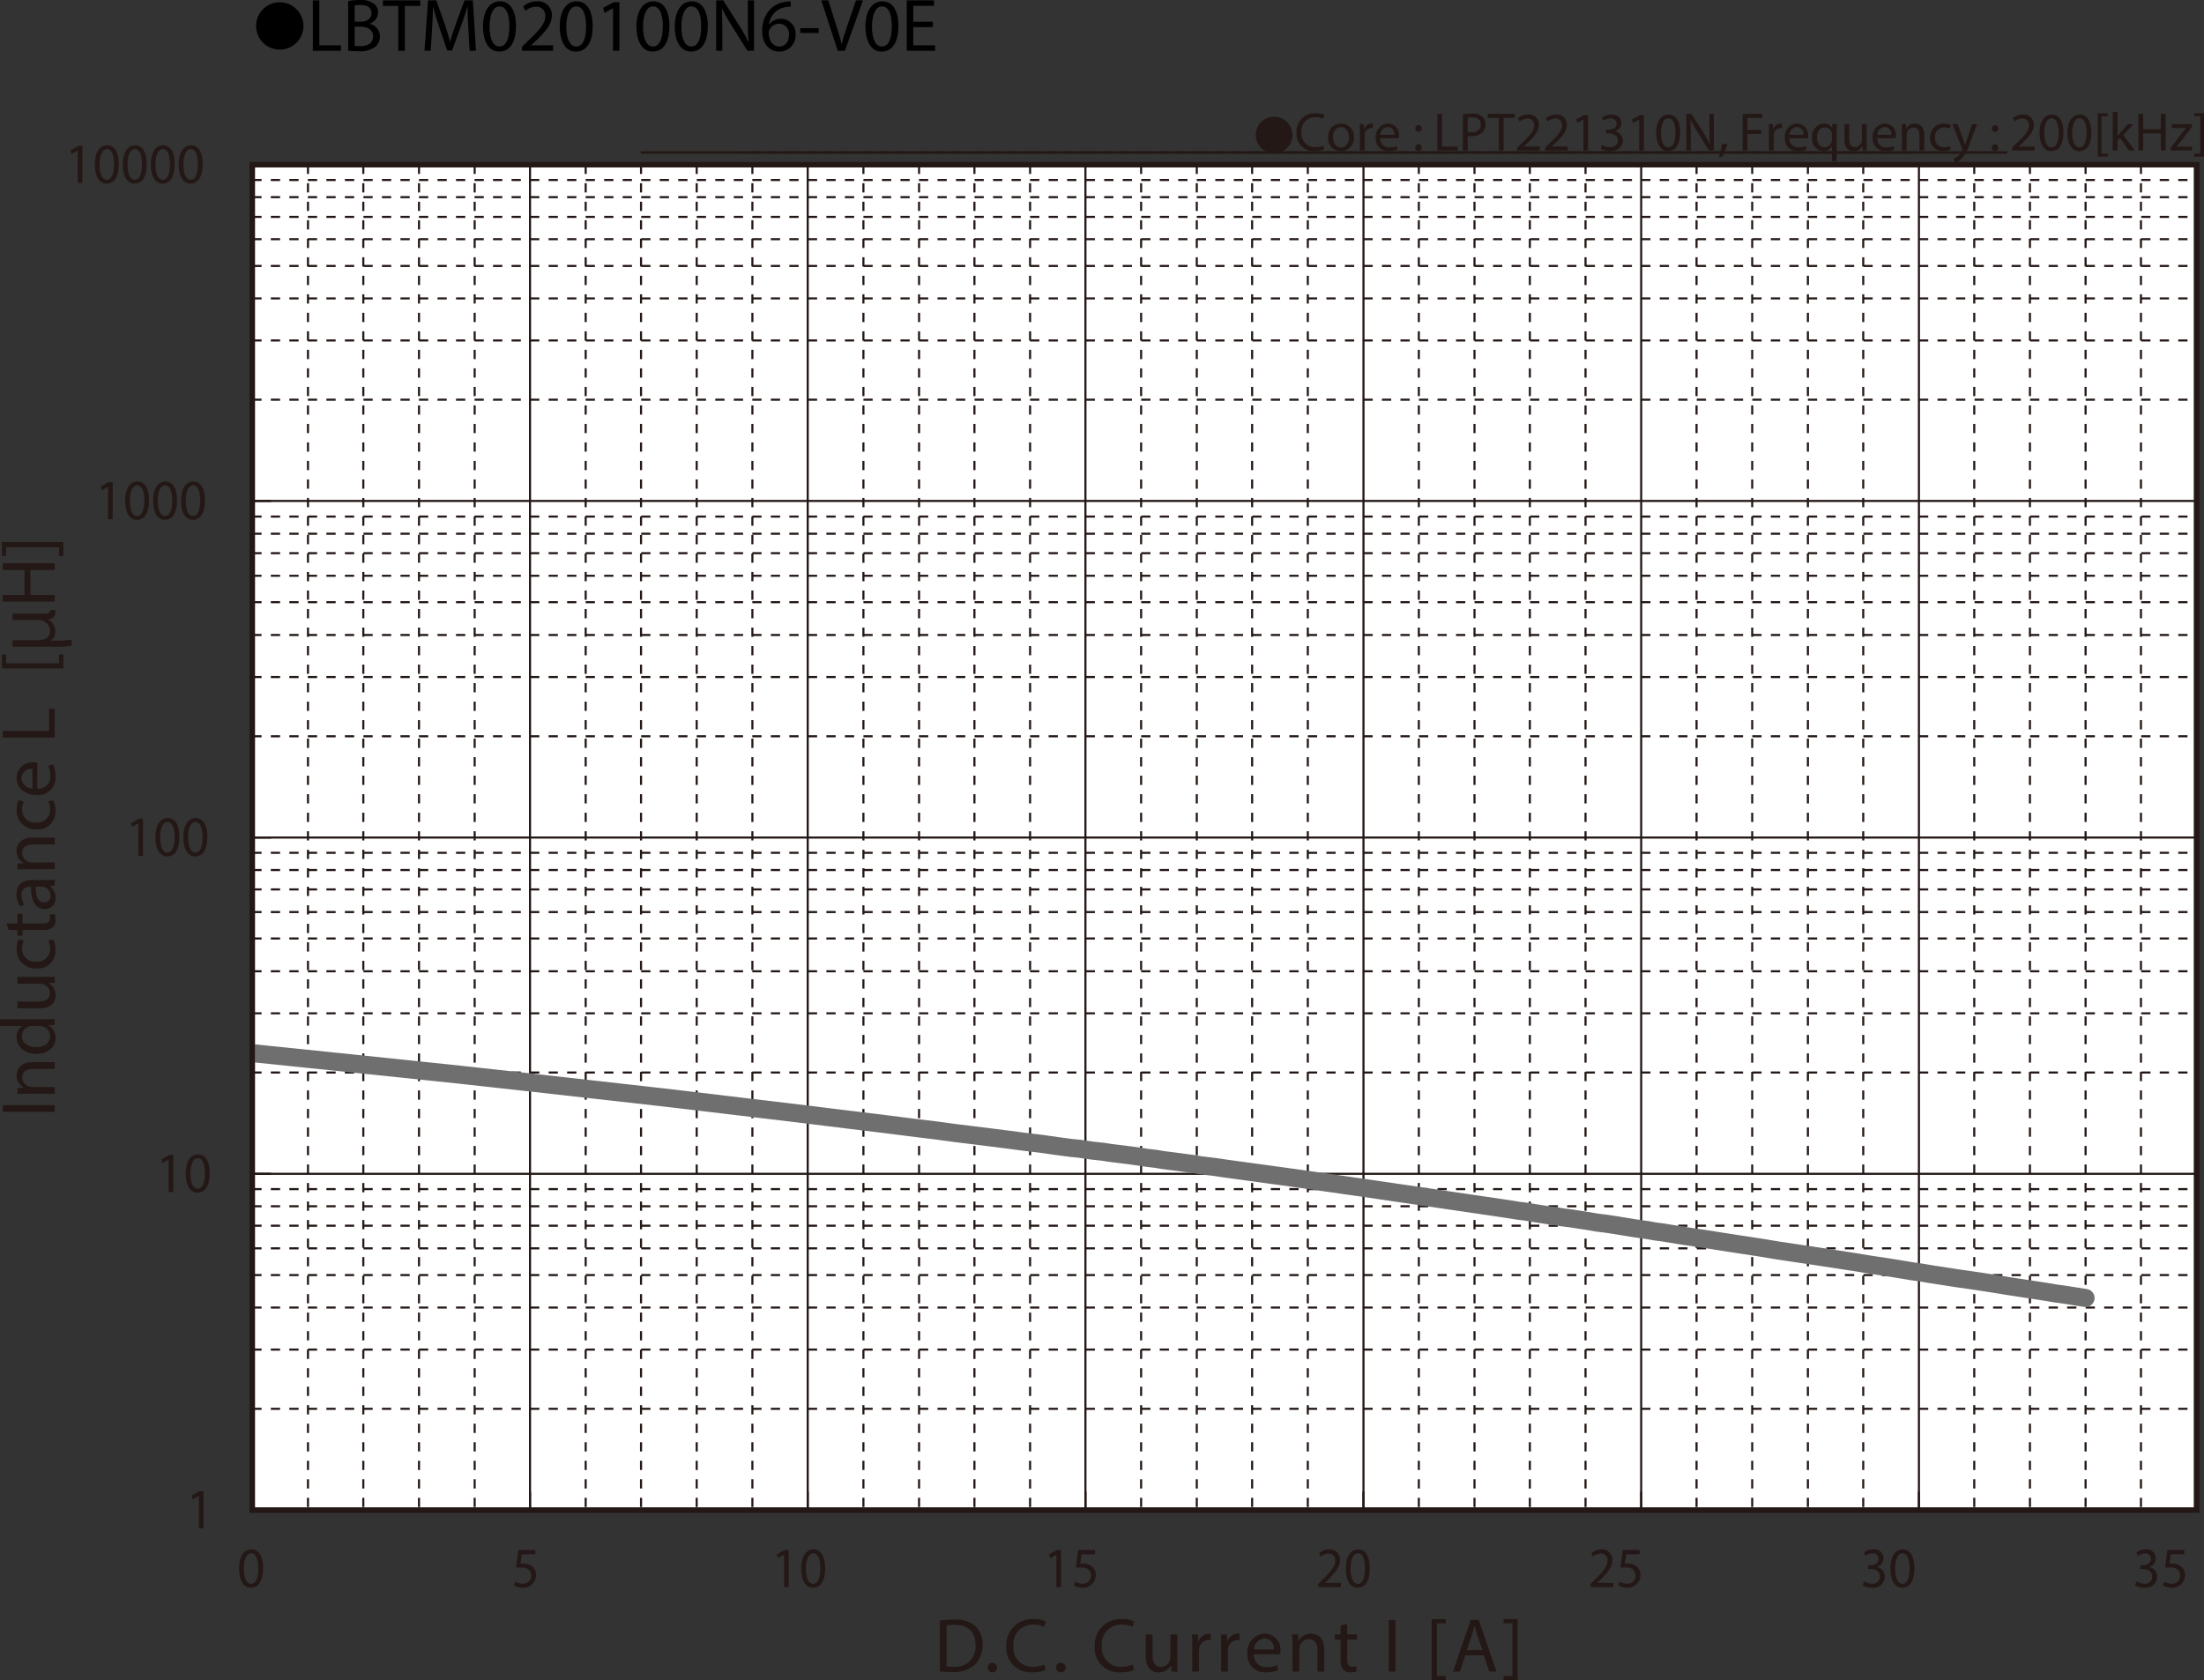 <svg id="レイヤー_1" data-name="レイヤー 1" xmlns="http://www.w3.org/2000/svg" xmlns:xlink="http://www.w3.org/1999/xlink" viewBox="0 0 324.196 247.191">
  <rect x="0" y="0" width="324.196" height="247.191" fill="#333333" stroke="none"/>
  <defs>
    <style>
      .cls-1, .cls-10, .cls-3, .cls-4, .cls-6, .cls-7, .cls-8 {
        fill: none;
      }

      .cls-2 {
        fill: #231815;
      }

      .cls-3, .cls-4, .cls-6, .cls-7, .cls-8 {
        stroke: #231815;
      }

      .cls-3, .cls-4, .cls-6, .cls-7 {
        stroke-miterlimit: 3.864;
      }

      .cls-3 {
        stroke-width: 0.309px;
        stroke-dasharray: 1.365 1.365;
      }

      .cls-4 {
        stroke-width: 0.386px;
      }

      .cls-5 {
        fill: #fff;
      }

      .cls-6, .cls-7 {
        stroke-width: 0.309px;
      }

      .cls-6 {
        stroke-dasharray: 1.362 1.362;
      }

      .cls-10, .cls-8 {
        stroke-linecap: round;
      }

      .cls-8 {
        stroke-miterlimit: 10;
        stroke-width: 0.773px;
      }

      .cls-9 {
        clip-path: url(#clip-path);
      }

      .cls-10 {
        stroke: #6f6f6f;
        stroke-linejoin: round;
        stroke-width: 2.656px;
      }
    </style>
    <clipPath id="clip-path" transform="translate(-2.148 -1.737)">
      <rect class="cls-1" x="39.266" y="155.091" width="42.528" height="7.541"/>
    </clipPath>
  </defs>
  <title>TM_DC-Bias5-LBTM020100N6-V0E</title>
  <g>
    <path class="cls-2" d="M189.563,18.901a2.698,2.698,0,1,1-2.699,2.698A2.694,2.694,0,0,1,189.563,18.901Z" transform="translate(-2.148 -1.737)"/>
    <path class="cls-2" d="M196.938,23.702a3.454,3.454,0,0,1-1.424.256,2.518,2.518,0,0,1-2.662-2.727,2.682,2.682,0,0,1,2.814-2.831,2.891,2.891,0,0,1,1.279.24l-.168.568a2.529,2.529,0,0,0-1.087-.224,2.004,2.004,0,0,0-2.103,2.223,1.959,1.959,0,0,0,2.07,2.167,2.782,2.782,0,0,0,1.135-.224Z" transform="translate(-2.148 -1.737)"/>
    <path class="cls-2" d="M201.291,21.911a1.891,1.891,0,0,1-1.927,2.055,1.84,1.84,0,0,1-1.855-1.991,1.89,1.89,0,0,1,1.919-2.055A1.833,1.833,0,0,1,201.291,21.911Zm-3.07.04c0,.847.487,1.487,1.175,1.487.672,0,1.176-.631,1.176-1.503,0-.656-.328-1.487-1.159-1.487C198.58,20.448,198.22,21.215,198.22,21.951Z" transform="translate(-2.148 -1.737)"/>
    <path class="cls-2" d="M202.18,21.215c0-.456-.008-.848-.032-1.208h.616l.023.76h.031a1.163,1.163,0,0,1,1.072-.848.746.746,0,0,1,.199.024v.664a1.042,1.042,0,0,0-.239-.024.986.986,0,0,0-.943.903,1.914,1.914,0,0,0-.032.328v2.063h-.695Z" transform="translate(-2.148 -1.737)"/>
    <path class="cls-2" d="M205.188,22.071a1.239,1.239,0,0,0,1.327,1.343,2.545,2.545,0,0,0,1.071-.2l.12.503a3.128,3.128,0,0,1-1.287.24,1.797,1.797,0,0,1-1.903-1.951,1.879,1.879,0,0,1,1.814-2.087,1.64,1.64,0,0,1,1.6,1.823,2.706,2.706,0,0,1-.023.328Zm2.062-.503a1.002,1.002,0,0,0-.975-1.144,1.166,1.166,0,0,0-1.08,1.144Z" transform="translate(-2.148 -1.737)"/>
    <path class="cls-2" d="M210.332,20.647a.477.477,0,1,1,.952,0,.476.476,0,1,1-.952,0Zm0,2.823a.477.477,0,1,1,.952,0,.476.476,0,1,1-.952,0Z" transform="translate(-2.148 -1.737)"/>
    <path class="cls-2" d="M213.564,18.489h.695v4.806H216.562v.584h-2.998Z" transform="translate(-2.148 -1.737)"/>
    <path class="cls-2" d="M217.339,18.553a8.103,8.103,0,0,1,1.335-.104,2.218,2.218,0,0,1,1.512.448,1.449,1.449,0,0,1,.472,1.127,1.587,1.587,0,0,1-.415,1.151,2.237,2.237,0,0,1-1.648.592,2.387,2.387,0,0,1-.559-.048v2.159h-.696Zm.696,2.599a2.324,2.324,0,0,0,.575.056c.84,0,1.352-.408,1.352-1.151,0-.712-.504-1.056-1.271-1.056a2.893,2.893,0,0,0-.655.056Z" transform="translate(-2.148 -1.737)"/>
    <path class="cls-2" d="M222.619,19.081H220.98v-.592h3.989v.592h-1.646v4.797h-.704Z" transform="translate(-2.148 -1.737)"/>
    <path class="cls-2" d="M225.324,23.878v-.432l.552-.536c1.327-1.264,1.927-1.935,1.935-2.719a.927.927,0,0,0-1.031-1.015,1.772,1.772,0,0,0-1.104.439l-.224-.496a2.279,2.279,0,0,1,1.471-.528,1.463,1.463,0,0,1,1.592,1.511c0,.959-.695,1.735-1.791,2.791l-.416.384v.016h2.335v.584Z" transform="translate(-2.148 -1.737)"/>
    <path class="cls-2" d="M229.428,23.878v-.432l.551-.536c1.328-1.264,1.928-1.935,1.936-2.719a.927.927,0,0,0-1.031-1.015,1.77,1.77,0,0,0-1.104.439l-.225-.496a2.284,2.284,0,0,1,1.472-.528,1.462,1.462,0,0,1,1.591,1.511c0,.959-.695,1.735-1.791,2.791l-.416.384v.016h2.335v.584Z" transform="translate(-2.148 -1.737)"/>
    <path class="cls-2" d="M235.058,19.336h-.016l-.903.488-.137-.536,1.136-.608h.6v5.197h-.68Z" transform="translate(-2.148 -1.737)"/>
    <path class="cls-2" d="M237.803,23.07a2.351,2.351,0,0,0,1.151.328c.903,0,1.183-.576,1.175-1.008-.008-.728-.663-1.039-1.343-1.039h-.392v-.528h.392c.512,0,1.159-.264,1.159-.879,0-.416-.264-.784-.911-.784a1.911,1.911,0,0,0-1.04.344l-.184-.512a2.472,2.472,0,0,1,1.359-.4c1.023,0,1.487.608,1.487,1.239a1.29,1.29,0,0,1-.96,1.224v.016a1.354,1.354,0,0,1,1.16,1.335c0,.832-.648,1.559-1.896,1.559a2.641,2.641,0,0,1-1.351-.352Z" transform="translate(-2.148 -1.737)"/>
    <path class="cls-2" d="M243.266,19.336h-.016l-.904.488-.135-.536,1.135-.608h.6v5.197h-.68Z" transform="translate(-2.148 -1.737)"/>
    <path class="cls-2" d="M249.297,21.224c0,1.767-.656,2.742-1.807,2.742-1.016,0-1.703-.951-1.72-2.67,0-1.743.752-2.703,1.808-2.703C248.674,18.593,249.297,19.568,249.297,21.224Zm-2.822.08c0,1.352.416,2.119,1.055,2.119.721,0,1.064-.84,1.064-2.167,0-1.279-.328-2.119-1.057-2.119C246.922,19.137,246.475,19.888,246.475,21.303Z" transform="translate(-2.148 -1.737)"/>
    <path class="cls-2" d="M250.195,23.878V18.489h.759l1.728,2.727a15.326,15.326,0,0,1,.968,1.751l.016-.008c-.064-.72-.08-1.375-.08-2.215V18.489h.656v5.389h-.704l-1.711-2.734a16.966,16.966,0,0,1-1.007-1.799l-.024.008c.04.68.056,1.327.056,2.223v2.303Z" transform="translate(-2.148 -1.737)"/>
    <path class="cls-2" d="M254.979,24.861a11.503,11.503,0,0,0,.479-1.911l.784-.08a9.746,9.746,0,0,1-.76,1.943Z" transform="translate(-2.148 -1.737)"/>
    <path class="cls-2" d="M258.483,18.489h2.902v.584h-2.207v1.791h2.039v.576h-2.039v2.438h-.695Z" transform="translate(-2.148 -1.737)"/>
    <path class="cls-2" d="M262.354,21.215c0-.456-.008-.848-.031-1.208h.615l.024.76h.032a1.161,1.161,0,0,1,1.071-.848.764.764,0,0,1,.2.024v.664a1.057,1.057,0,0,0-.24-.024.986.986,0,0,0-.943.903,2.017,2.017,0,0,0-.032.328v2.063H262.354Z" transform="translate(-2.148 -1.737)"/>
    <path class="cls-2" d="M265.362,22.071a1.24,1.24,0,0,0,1.328,1.343,2.54,2.54,0,0,0,1.07-.2l.121.503a3.13,3.13,0,0,1-1.288.24,1.798,1.798,0,0,1-1.903-1.951,1.879,1.879,0,0,1,1.815-2.087,1.639,1.639,0,0,1,1.599,1.823,2.707,2.707,0,0,1-.023.328Zm2.063-.503a1.002,1.002,0,0,0-.976-1.144,1.167,1.167,0,0,0-1.08,1.144Z" transform="translate(-2.148 -1.737)"/>
    <path class="cls-2" d="M271.617,23.278h-.017a1.375,1.375,0,0,1-1.263.688,1.765,1.765,0,0,1-1.64-1.959,1.854,1.854,0,0,1,1.752-2.087,1.272,1.272,0,0,1,1.191.672h.016l.023-.584h.664c-.016.328-.023.664-.023,1.063v4.39h-.704Zm0-1.703a1.18,1.18,0,0,0-.032-.296,1.028,1.028,0,0,0-1.008-.799c-.727,0-1.166.616-1.166,1.487,0,.768.367,1.439,1.143,1.439a1.048,1.048,0,0,0,1.008-.768,1.21,1.21,0,0,0,.056-.336Z" transform="translate(-2.148 -1.737)"/>
    <path class="cls-2" d="M276.72,22.822c0,.4.009.752.032,1.056h-.624l-.04-.632h-.016a1.455,1.455,0,0,1-1.279.72c-.607,0-1.336-.336-1.336-1.695V20.008h.704v2.143c0,.736.224,1.231.864,1.231a1.018,1.018,0,0,0,.927-.64,1.028,1.028,0,0,0,.063-.36v-2.375h.704Z" transform="translate(-2.148 -1.737)"/>
    <path class="cls-2" d="M278.282,22.071a1.24,1.24,0,0,0,1.328,1.343,2.54,2.54,0,0,0,1.07-.2l.121.503a3.13,3.13,0,0,1-1.288.24,1.798,1.798,0,0,1-1.903-1.951,1.879,1.879,0,0,1,1.815-2.087,1.639,1.639,0,0,1,1.599,1.823,2.706,2.706,0,0,1-.023.328Zm2.063-.503a1.002,1.002,0,0,0-.976-1.144,1.167,1.167,0,0,0-1.08,1.144Z" transform="translate(-2.148 -1.737)"/>
    <path class="cls-2" d="M281.898,21.056c0-.4-.008-.728-.032-1.048h.624l.04.64h.016a1.425,1.425,0,0,1,1.279-.728c.536,0,1.367.32,1.367,1.647v2.311h-.703V21.647c0-.624-.232-1.143-.896-1.143a1.031,1.031,0,0,0-.991,1.047v2.327h-.704Z" transform="translate(-2.148 -1.737)"/>
    <path class="cls-2" d="M289.096,23.734a2.586,2.586,0,0,1-1.111.224,1.839,1.839,0,0,1-1.927-1.975,1.966,1.966,0,0,1,2.079-2.055,2.358,2.358,0,0,1,.976.2l-.16.544a1.628,1.628,0,0,0-.815-.184A1.339,1.339,0,0,0,286.77,21.951a1.327,1.327,0,0,0,1.344,1.447,1.997,1.997,0,0,0,.863-.192Z" transform="translate(-2.148 -1.737)"/>
    <path class="cls-2" d="M290.098,20.008l.848,2.287c.088.256.184.56.248.792h.016c.072-.232.152-.528.248-.808l.768-2.271h.743L291.913,22.767a5.9,5.9,0,0,1-1.327,2.423,1.909,1.909,0,0,1-.863.456l-.176-.592a1.867,1.867,0,0,0,.615-.344,2.12,2.12,0,0,0,.592-.784.496.496,0,0,0,.056-.168.602.602,0,0,0-.048-.184l-1.431-3.566Z" transform="translate(-2.148 -1.737)"/>
    <path class="cls-2" d="M295.138,20.647a.476.476,0,1,1,.951,0,.476.476,0,1,1-.951,0Zm0,2.823a.476.476,0,1,1,.951,0,.476.476,0,1,1-.951,0Z" transform="translate(-2.148 -1.737)"/>
    <path class="cls-2" d="M298.114,23.878v-.432l.552-.536c1.327-1.264,1.927-1.935,1.935-2.719a.927.927,0,0,0-1.031-1.015,1.772,1.772,0,0,0-1.104.439l-.224-.496a2.284,2.284,0,0,1,1.472-.528A1.462,1.462,0,0,1,301.304,20.104c0,.959-.696,1.735-1.791,2.791l-.416.384v.016h2.335v.584Z" transform="translate(-2.148 -1.737)"/>
    <path class="cls-2" d="M305.672,21.224c0,1.767-.656,2.742-1.808,2.742-1.016,0-1.703-.951-1.719-2.67,0-1.743.751-2.703,1.807-2.703C305.048,18.593,305.672,19.568,305.672,21.224Zm-2.823.08c0,1.352.416,2.119,1.056,2.119.72,0,1.063-.84,1.063-2.167,0-1.279-.328-2.119-1.056-2.119C303.297,19.137,302.849,19.888,302.849,21.303Z" transform="translate(-2.148 -1.737)"/>
    <path class="cls-2" d="M309.776,21.224c0,1.767-.656,2.742-1.807,2.742-1.016,0-1.703-.951-1.72-2.67,0-1.743.752-2.703,1.808-2.703C309.153,18.593,309.776,19.568,309.776,21.224Zm-2.822.08c0,1.352.416,2.119,1.055,2.119.721,0,1.064-.84,1.064-2.167,0-1.279-.328-2.119-1.057-2.119C307.401,19.137,306.954,19.888,306.954,21.303Z" transform="translate(-2.148 -1.737)"/>
    <path class="cls-2" d="M310.721,24.773V18.401h1.463v.44h-.919V24.334h.919v.44Z" transform="translate(-2.148 -1.737)"/>
    <path class="cls-2" d="M313.618,21.783h.016c.096-.136.232-.304.344-.44l1.135-1.335h.848l-1.494,1.591,1.703,2.279H315.312l-1.335-1.855-.359.4v1.455h-.696V18.201h.696Z" transform="translate(-2.148 -1.737)"/>
    <path class="cls-2" d="M317.393,18.489v2.255h2.606V18.489h.704v5.389h-.704V21.352h-2.606v2.526h-.695V18.489Z" transform="translate(-2.148 -1.737)"/>
    <path class="cls-2" d="M321.45,23.47l1.751-2.279c.168-.208.327-.392.504-.6v-.016h-2.095v-.568h2.95l-.009.44-1.727,2.247c-.16.216-.32.408-.496.608v.016h2.264v.56h-3.143Z" transform="translate(-2.148 -1.737)"/>
    <path class="cls-2" d="M326.344,18.393v6.38h-1.463V24.334h.92v-5.501h-.92v-.439Z" transform="translate(-2.148 -1.737)"/>
  </g>
  <path class="cls-3" d="M311.727,24.172m-28.706,0-28.711,0-28.707,0-28.708,0-28.707,0-28.708,0-28.71,0" transform="translate(-2.148 -1.737)"/>
  <path class="cls-4" d="M326.106,24.172m-28.709,0-28.707,0-28.71,0-28.707,0-28.71,0-28.755,0-28.708,0-28.708,0" transform="translate(-2.148 -1.737)"/>
  <g>
    <path d="M46.783,5.59a3.482,3.482,0,1,1-3.478-3.518A3.496,3.496,0,0,1,46.783,5.59Z" transform="translate(-2.148 -1.737)"/>
    <path d="M48.167,1.792h.958V8.404H52.293V9.207H48.167Z" transform="translate(-2.148 -1.737)"/>
    <path d="M53.359,1.891a9.245,9.245,0,0,1,1.75-.154,3.064,3.064,0,0,1,2.035.539,1.555,1.555,0,0,1,.616,1.31,1.761,1.761,0,0,1-1.254,1.628v.022a1.912,1.912,0,0,1,1.529,1.859,1.999,1.999,0,0,1-.627,1.485,3.724,3.724,0,0,1-2.563.693,11.211,11.211,0,0,1-1.485-.088Zm.958,3.036h.869c1.012,0,1.606-.528,1.606-1.243,0-.869-.66-1.21-1.628-1.21a4.089,4.089,0,0,0-.847.066Zm0,3.554a5.088,5.088,0,0,0,.803.044c.99,0,1.903-.363,1.903-1.441,0-1.012-.869-1.43-1.914-1.43h-.792Z" transform="translate(-2.148 -1.737)"/>
    <path d="M60.729,2.606H58.474V1.792h5.49v.814h-2.267V9.207H60.729Z" transform="translate(-2.148 -1.737)"/>
    <path d="M71.037,5.951c-.055-1.034-.121-2.277-.11-3.202h-.033c-.253.869-.561,1.793-.935,2.816L68.649,9.163h-.726L66.724,5.631c-.352-1.045-.649-2.002-.858-2.882h-.022c-.022.924-.077,2.167-.143,3.278L65.503,9.207h-.913l.517-7.415h1.221l1.265,3.586c.308.913.561,1.728.748,2.498h.033c.187-.748.451-1.562.781-2.498L70.476,1.792h1.221l.462,7.415h-.935Z" transform="translate(-2.148 -1.737)"/>
    <path d="M78.043,5.555c0,2.431-.902,3.773-2.486,3.773-1.397,0-2.343-1.309-2.365-3.675,0-2.398,1.034-3.718,2.486-3.718C77.185,1.935,78.043,3.277,78.043,5.555Zm-3.883.11c0,1.859.572,2.916,1.452,2.916.99,0,1.463-1.155,1.463-2.981,0-1.76-.451-2.916-1.452-2.916C74.776,2.683,74.16,3.717,74.16,5.665Z" transform="translate(-2.148 -1.737)"/>
    <path d="M78.934,9.207V8.613l.759-.737C81.519,6.138,82.344,5.213,82.355,4.135a1.276,1.276,0,0,0-1.419-1.397,2.436,2.436,0,0,0-1.519.605l-.308-.682a3.138,3.138,0,0,1,2.024-.726,2.012,2.012,0,0,1,2.189,2.079c0,1.32-.957,2.388-2.464,3.84l-.572.528v.022H83.499V9.207Z" transform="translate(-2.148 -1.737)"/>
    <path d="M89.329,5.555c0,2.431-.902,3.773-2.486,3.773-1.397,0-2.343-1.309-2.365-3.675,0-2.398,1.034-3.718,2.486-3.718C88.471,1.935,89.329,3.277,89.329,5.555Zm-3.883.11c0,1.859.572,2.916,1.452,2.916.99,0,1.463-1.155,1.463-2.981,0-1.76-.451-2.916-1.452-2.916C86.062,2.683,85.446,3.717,85.446,5.665Z" transform="translate(-2.148 -1.737)"/>
    <path d="M92.321,2.958h-.022l-1.243.671-.187-.737,1.562-.836h.825V9.207H92.321Z" transform="translate(-2.148 -1.737)"/>
    <path d="M100.615,5.555c0,2.431-.902,3.773-2.486,3.773-1.397,0-2.343-1.309-2.365-3.675,0-2.398,1.034-3.718,2.486-3.718C99.757,1.935,100.615,3.277,100.615,5.555Zm-3.883.11c0,1.859.572,2.916,1.452,2.916.99,0,1.463-1.155,1.463-2.981,0-1.76-.451-2.916-1.452-2.916C97.348,2.683,96.732,3.717,96.732,5.665Z" transform="translate(-2.148 -1.737)"/>
    <path d="M106.258,5.555c0,2.431-.902,3.773-2.486,3.773-1.397,0-2.343-1.309-2.365-3.675,0-2.398,1.034-3.718,2.486-3.718C105.4,1.935,106.258,3.277,106.258,5.555Zm-3.883.11c0,1.859.572,2.916,1.452,2.916.99,0,1.463-1.155,1.463-2.981,0-1.76-.451-2.916-1.452-2.916C102.991,2.683,102.375,3.717,102.375,5.665Z" transform="translate(-2.148 -1.737)"/>
    <path d="M107.49,9.207V1.792h1.045l2.376,3.751a21.056,21.056,0,0,1,1.331,2.409l.022-.011c-.088-.99-.11-1.892-.11-3.047V1.792h.902V9.207h-.968l-2.354-3.763a23.524,23.524,0,0,1-1.386-2.475l-.033.011c.055.935.077,1.827.077,3.059V9.207Z" transform="translate(-2.148 -1.737)"/>
    <path d="M118.468,2.738a3.482,3.482,0,0,0-.726.044,2.906,2.906,0,0,0-2.486,2.541h.033a2.18,2.18,0,0,1,3.884,1.485,2.391,2.391,0,0,1-2.376,2.52c-1.529,0-2.53-1.188-2.53-3.047a4.497,4.497,0,0,1,1.21-3.224A3.89,3.89,0,0,1,117.764,2.001a4.663,4.663,0,0,1,.704-.055Zm-.275,4.125a1.453,1.453,0,0,0-1.474-1.639,1.592,1.592,0,0,0-1.386.88.821.821,0,0,0-.11.429c.022,1.177.561,2.046,1.573,2.046C117.632,8.58,118.193,7.887,118.193,6.864Z" transform="translate(-2.148 -1.737)"/>
    <path d="M122.582,5.874v.715h-2.717V5.874Z" transform="translate(-2.148 -1.737)"/>
    <path d="M125.376,9.207l-2.42-7.415h1.034L125.145,5.444c.319,1.001.594,1.903.792,2.772h.022c.209-.858.517-1.793.847-2.761l1.254-3.664h1.023l-2.651,7.415Z" transform="translate(-2.148 -1.737)"/>
    <path d="M134.297,5.555c0,2.431-.902,3.773-2.486,3.773-1.397,0-2.343-1.309-2.365-3.675,0-2.398,1.034-3.718,2.486-3.718C133.439,1.935,134.297,3.277,134.297,5.555Zm-3.883.11c0,1.859.572,2.916,1.452,2.916.99,0,1.463-1.155,1.463-2.981,0-1.76-.451-2.916-1.452-2.916C131.03,2.683,130.414,3.717,130.414,5.665Z" transform="translate(-2.148 -1.737)"/>
    <path d="M139.369,5.73h-2.882V8.404h3.212V9.207h-4.17V1.792h4.005v.803h-3.047V4.938h2.882Z" transform="translate(-2.148 -1.737)"/>
  </g>
  <rect class="cls-5" x="37.118" y="24.241" width="286.011" height="197.93"/>
  <path class="cls-6" d="M39.261,28.214H325.258m-285.998,2.528H325.258M39.261,33.648H325.258M39.261,36.928H325.258M39.261,40.864H325.258M39.261,45.641H325.258M39.261,51.826H325.258M39.261,60.542H325.258M39.261,77.734H325.258M39.261,80.263H325.258M39.261,83.121H325.258M39.261,86.447H325.258M39.261,90.335H325.258M39.261,95.16H325.258m-285.998,6.187H325.258m-285.998,8.713H325.258M39.261,127.207H325.258M39.261,129.736H325.258m-285.998,2.857H325.258M39.261,135.921H325.258m-285.998,3.887H325.258M39.261,144.635H325.258M39.261,150.82H325.258M39.261,159.533H325.258M39.261,176.68H325.258M39.261,179.209H325.258m-285.998,2.859H325.258m-285.998,3.325H325.258m-285.998,3.936H325.258M39.261,194.106H325.258m-285.998,6.185H325.258m-285.998,8.713H325.258" transform="translate(-2.148 -1.737)"/>
  <path class="cls-7" d="M39.261,25.965H325.258M39.261,75.438H325.258M39.261,124.958H325.258M39.261,174.431H325.258" transform="translate(-2.148 -1.737)"/>
  <path class="cls-6" d="M317.07,25.965V223.904M308.926,25.965V223.904M300.74,25.965V223.904M292.55,25.965V223.904M276.219,25.965V223.904M268.078,25.965V223.904M259.889,25.965V223.904M251.7,25.965V223.904M235.37,25.965V223.904M227.18,25.965V223.904M219.038,25.965V223.904M210.85,25.965V223.904m-16.331-197.939V223.904M186.329,25.965V223.904M178.188,25.965V223.904M169.999,25.965V223.904m-16.331-197.939V223.904M145.48,25.965V223.904m-8.142-197.939V223.904M129.151,25.965V223.904m-16.331-197.939V223.904M104.629,25.965V223.904M96.442,25.965V223.904M88.299,25.965V223.904M71.969,25.965V223.904M63.781,25.965V223.904M55.589,25.965V223.904M47.45,25.965V223.904" transform="translate(-2.148 -1.737)"/>
  <path class="cls-7" d="M325.258,25.965V223.904M284.41,25.965V223.904m-40.853-197.939V223.904M202.708,25.965V223.904M161.81,25.965V223.904M120.96,25.965V223.904M80.11,25.965V223.904" transform="translate(-2.148 -1.737)"/>
  <rect class="cls-8" x="37.112" y="24.229" width="285.998" height="197.939"/>
  <path class="cls-7" d="M39.261,25.965V223.904m0,0h2.776M39.261,174.431h2.776M39.261,124.958h2.776M39.261,75.438h2.776M39.261,25.965h2.776M39.261,223.904H325.258m-285.998,0v-2.719m40.849,2.719v-2.719m40.85,2.719v-2.719m40.849,2.719v-2.719M202.708,223.904v-2.719m40.849,2.719v-2.719m40.853,2.719v-2.719m40.848,2.719v-2.719" transform="translate(-2.148 -1.737)"/>
  <g class="cls-9">
    <polyline class="cls-10" points="37.112 154.939 57.514 157.047 67.762 158.124 77.962 159.249"/>
  </g>
  <path class="cls-10" d="M80.11,160.986l20.402,2.294,20.448,2.438m0,0,2.587.327,5.365.656,2.726.328,5.559.703,2.728.328,2.73.373,2.684.328,2.632.328,2.584.328,2.493.328,2.345.282,2.299.327,2.108.28,1.051.096.958.141.959.138,1.725.189.859.139,1.533.189,1.487.187,1.339.189,1.244.186,1.198.139,1.15.19,2.204.28,2.107.283,1.103.186,2.298.28,1.243.189m0,0,10.249,1.404,10.201,1.452m0,0,20.401,2.998m0,0,1.246.187,1.151.189,1.148.139,1.102.187,2.107.33,1.102.141,1.102.187,1.148.138,1.196.189,1.245.189,1.342.232,1.487.187,1.531.235,2.585.421.957.139m0,0,1.007.142,1.006.187,1.101.139,2.299.376,1.198.186,2.535.375,2.685.424,2.727.424,2.781.42,2.823.468,5.651.844,2.777.421,2.73.422,2.587.423,2.489.373,2.3.376,1.101.186,1.055.142m0,0,1.964.328,1.864.28,1.773.28,1.676.235,1.582.234,1.532.234,1.483.237,1.391.232,2.776.421,2.73.422,1.388.234,1.388.189,2.969.469" transform="translate(-2.148 -1.737)"/>
  <path class="cls-2" d="M31.406,221.814h-.016l-.905.512-.136-.562,1.138-.638h.601v5.455h-.681Z" transform="translate(-2.148 -1.737)"/>
  <g>
    <path class="cls-2" d="M26.951,172.345h-.016l-.905.512-.136-.562,1.138-.638h.601v5.455h-.681Z" transform="translate(-2.148 -1.737)"/>
    <path class="cls-2" d="M32.993,174.325c0,1.854-.657,2.879-1.811,2.879-1.018,0-1.707-.999-1.722-2.804,0-1.829.753-2.836,1.81-2.836C32.368,171.564,32.993,172.588,32.993,174.325Zm-2.828.084c0,1.418.416,2.224,1.058,2.224.721,0,1.065-.881,1.065-2.274,0-1.343-.329-2.224-1.058-2.224C30.614,172.135,30.165,172.924,30.165,174.409Z" transform="translate(-2.148 -1.737)"/>
  </g>
  <g>
    <path class="cls-2" d="M22.494,122.878H22.478l-.905.512-.136-.562,1.138-.638h.601v5.455h-.681Z" transform="translate(-2.148 -1.737)"/>
    <path class="cls-2" d="M28.536,124.858c0,1.854-.657,2.879-1.811,2.879-1.018,0-1.707-.999-1.722-2.804,0-1.829.753-2.836,1.81-2.836C27.911,122.097,28.536,123.121,28.536,124.858Zm-2.828.084c0,1.418.416,2.224,1.058,2.224.721,0,1.065-.881,1.065-2.274,0-1.343-.329-2.224-1.058-2.224C26.157,122.668,25.708,123.457,25.708,124.942Z" transform="translate(-2.148 -1.737)"/>
    <path class="cls-2" d="M32.647,124.858c0,1.854-.657,2.879-1.811,2.879-1.018,0-1.707-.999-1.722-2.804,0-1.829.753-2.836,1.81-2.836C32.022,122.097,32.647,123.121,32.647,124.858Zm-2.828.084c0,1.418.417,2.224,1.058,2.224.721,0,1.065-.881,1.065-2.274,0-1.343-.329-2.224-1.058-2.224C30.268,122.668,29.819,123.457,29.819,124.942Z" transform="translate(-2.148 -1.737)"/>
  </g>
  <g>
    <path class="cls-2" d="M18.039,73.358H18.023l-.905.512-.136-.562,1.138-.638h.601V78.125h-.681Z" transform="translate(-2.148 -1.737)"/>
    <path class="cls-2" d="M24.081,75.339c0,1.854-.657,2.878-1.811,2.878-1.018,0-1.707-.999-1.722-2.803,0-1.829.753-2.836,1.81-2.836C23.456,72.578,24.081,73.602,24.081,75.339Zm-2.828.084c0,1.418.416,2.224,1.058,2.224.721,0,1.065-.881,1.065-2.274,0-1.343-.329-2.224-1.058-2.224C21.702,73.148,21.253,73.937,21.253,75.423Z" transform="translate(-2.148 -1.737)"/>
    <path class="cls-2" d="M28.192,75.339c0,1.854-.657,2.878-1.811,2.878-1.018,0-1.707-.999-1.722-2.803,0-1.829.753-2.836,1.81-2.836C27.567,72.578,28.192,73.602,28.192,75.339Zm-2.828.084c0,1.418.417,2.224,1.058,2.224.721,0,1.065-.881,1.065-2.274,0-1.343-.329-2.224-1.058-2.224C25.812,73.148,25.364,73.937,25.364,75.423Z" transform="translate(-2.148 -1.737)"/>
    <path class="cls-2" d="M32.303,75.339c0,1.854-.657,2.878-1.811,2.878-1.018,0-1.707-.999-1.722-2.803,0-1.829.753-2.836,1.81-2.836C31.678,72.578,32.303,73.602,32.303,75.339Zm-2.828.084c0,1.418.417,2.224,1.058,2.224.721,0,1.065-.881,1.065-2.274,0-1.343-.329-2.224-1.058-2.224C29.924,73.148,29.475,73.937,29.475,75.423Z" transform="translate(-2.148 -1.737)"/>
  </g>
  <g>
    <path class="cls-2" d="M13.583,23.891h-.016l-.905.512-.136-.562,1.138-.638h.601v5.455H13.583Z" transform="translate(-2.148 -1.737)"/>
    <path class="cls-2" d="M19.625,25.871c0,1.855-.657,2.878-1.811,2.878-1.018,0-1.707-.999-1.722-2.803,0-1.829.753-2.836,1.81-2.836C19,23.11,19.625,24.134,19.625,25.871Zm-2.828.084c0,1.418.416,2.224,1.058,2.224.721,0,1.065-.881,1.065-2.274,0-1.343-.329-2.224-1.058-2.224C17.246,23.681,16.797,24.469,16.797,25.955Z" transform="translate(-2.148 -1.737)"/>
    <path class="cls-2" d="M23.736,25.871c0,1.855-.657,2.878-1.811,2.878-1.018,0-1.707-.999-1.722-2.803,0-1.829.753-2.836,1.81-2.836C23.111,23.11,23.736,24.134,23.736,25.871Zm-2.828.084c0,1.418.417,2.224,1.058,2.224.721,0,1.065-.881,1.065-2.274,0-1.343-.329-2.224-1.058-2.224C21.356,23.681,20.908,24.469,20.908,25.955Z" transform="translate(-2.148 -1.737)"/>
    <path class="cls-2" d="M27.847,25.871c0,1.855-.657,2.878-1.811,2.878-1.018,0-1.707-.999-1.722-2.803,0-1.829.753-2.836,1.81-2.836C27.222,23.11,27.847,24.134,27.847,25.871Zm-2.828.084c0,1.418.417,2.224,1.058,2.224.721,0,1.065-.881,1.065-2.274,0-1.343-.329-2.224-1.058-2.224C25.468,23.681,25.019,24.469,25.019,25.955Z" transform="translate(-2.148 -1.737)"/>
    <path class="cls-2" d="M31.959,25.871c0,1.855-.657,2.878-1.811,2.878-1.018,0-1.707-.999-1.722-2.803,0-1.829.753-2.836,1.81-2.836C31.334,23.11,31.959,24.134,31.959,25.871Zm-2.828.084c0,1.418.417,2.224,1.058,2.224.721,0,1.065-.881,1.065-2.274,0-1.343-.329-2.224-1.058-2.224C29.579,23.681,29.13,24.469,29.13,25.955Z" transform="translate(-2.148 -1.737)"/>
  </g>
  <g>
    <path class="cls-2" d="M140.402,240.166a14.26,14.26,0,0,1,2.098-.157,4.391,4.391,0,0,1,3.095.947,3.488,3.488,0,0,1,1.077,2.729,4.009,4.009,0,0,1-1.1,2.954,4.721,4.721,0,0,1-3.379,1.094,15.96,15.96,0,0,1-1.791-.09Zm.986,6.721a6.28,6.28,0,0,0,.998.057,2.93,2.93,0,0,0,3.254-3.225c.011-1.793-1.01-2.933-3.096-2.933a5.685,5.685,0,0,0-1.156.102Z" transform="translate(-2.148 -1.737)"/>
    <path class="cls-2" d="M147.449,247.079a.668.668,0,0,1,.68-.711.711.711,0,0,1-.011,1.421A.666.666,0,0,1,147.449,247.079Z" transform="translate(-2.148 -1.737)"/>
    <path class="cls-2" d="M155.972,247.417a4.912,4.912,0,0,1-2.018.36,3.561,3.561,0,0,1-3.775-3.845,3.793,3.793,0,0,1,3.99-3.992,4.109,4.109,0,0,1,1.814.339l-.238.801a3.605,3.605,0,0,0-1.542-.316,2.833,2.833,0,0,0-2.981,3.135,2.77,2.77,0,0,0,2.937,3.057,3.952,3.952,0,0,0,1.609-.316Z" transform="translate(-2.148 -1.737)"/>
    <path class="cls-2" d="M157.486,247.079a.669.669,0,0,1,.681-.711.711.711,0,1,1-.681.711Z" transform="translate(-2.148 -1.737)"/>
    <path class="cls-2" d="M168.967,247.417a4.921,4.921,0,0,1-2.019.36,3.561,3.561,0,0,1-3.775-3.845,3.793,3.793,0,0,1,3.991-3.992,4.104,4.104,0,0,1,1.813.339l-.238.801a3.601,3.601,0,0,0-1.541-.316,2.834,2.834,0,0,0-2.982,3.135,2.77,2.77,0,0,0,2.937,3.057,3.96,3.96,0,0,0,1.61-.316Z" transform="translate(-2.148 -1.737)"/>
    <path class="cls-2" d="M175.311,246.177c0,.563.011,1.06.045,1.488h-.885l-.057-.891h-.022a2.066,2.066,0,0,1-1.813,1.015c-.862,0-1.894-.474-1.894-2.391V242.207h.998v3.022c0,1.037.317,1.736,1.224,1.736a1.398,1.398,0,0,0,1.406-1.409V242.207h.998Z" transform="translate(-2.148 -1.737)"/>
    <path class="cls-2" d="M177.517,243.91c0-.643-.012-1.195-.046-1.703h.873l.034,1.071h.045a1.646,1.646,0,0,1,1.52-1.195,1.087,1.087,0,0,1,.283.034v.936a1.511,1.511,0,0,0-.34-.033,1.395,1.395,0,0,0-1.338,1.273,2.818,2.818,0,0,0-.045.463V247.665h-.986Z" transform="translate(-2.148 -1.737)"/>
    <path class="cls-2" d="M181.777,243.91c0-.643-.012-1.195-.046-1.703h.873l.034,1.071h.045a1.646,1.646,0,0,1,1.52-1.195,1.087,1.087,0,0,1,.283.034v.936a1.511,1.511,0,0,0-.34-.033,1.395,1.395,0,0,0-1.338,1.273,2.817,2.817,0,0,0-.045.463V247.665h-.986Z" transform="translate(-2.148 -1.737)"/>
    <path class="cls-2" d="M186.592,245.116a1.753,1.753,0,0,0,1.882,1.895,3.634,3.634,0,0,0,1.519-.281l.171.71a4.466,4.466,0,0,1-1.826.338,2.541,2.541,0,0,1-2.698-2.751,2.655,2.655,0,0,1,2.574-2.943,2.316,2.316,0,0,1,2.268,2.571,3.828,3.828,0,0,1-.034.462Zm2.925-.71a1.415,1.415,0,0,0-1.384-1.612,1.648,1.648,0,0,0-1.53,1.612Z" transform="translate(-2.148 -1.737)"/>
    <path class="cls-2" d="M192.268,243.685c0-.563-.012-1.026-.046-1.478h.885l.057.902h.022a2.021,2.021,0,0,1,1.814-1.026c.759,0,1.938.451,1.938,2.323V247.665h-.998v-3.146c0-.879-.329-1.612-1.27-1.612a1.417,1.417,0,0,0-1.338,1.015,1.435,1.435,0,0,0-.068.463V247.665h-.997Z" transform="translate(-2.148 -1.737)"/>
    <path class="cls-2" d="M200.312,240.64V242.207h1.429v.756H200.312v2.943c0,.676.193,1.06.749,1.06a2.263,2.263,0,0,0,.578-.067l.045.744a2.451,2.451,0,0,1-.884.135,1.386,1.386,0,0,1-1.077-.417,2.011,2.011,0,0,1-.386-1.421v-2.977h-.851V242.207h.851v-1.308Z" transform="translate(-2.148 -1.737)"/>
    <path class="cls-2" d="M207.417,240.064V247.665h-.986v-7.601Z" transform="translate(-2.148 -1.737)"/>
    <path class="cls-2" d="M212.74,248.928v-8.987h2.075v.62h-1.304v7.747h1.304v.62Z" transform="translate(-2.148 -1.737)"/>
    <path class="cls-2" d="M217.692,245.274,216.898,247.665h-1.021l2.597-7.601h1.19L222.272,247.665h-1.055l-.815-2.391Zm2.506-.767-.749-2.188c-.17-.496-.283-.947-.396-1.387h-.022c-.113.45-.238.913-.386,1.375l-.748,2.199Z" transform="translate(-2.148 -1.737)"/>
    <path class="cls-2" d="M225.384,239.93v8.998h-2.074v-.62h1.304V240.55h-1.304v-.62Z" transform="translate(-2.148 -1.737)"/>
  </g>
  <g>
    <path class="cls-2" d="M2.557,164.332h7.641v.98H2.557Z" transform="translate(-2.148 -1.737)"/>
    <path class="cls-2" d="M6.196,162.653c-.567,0-1.032.012-1.485.045v-.879l.907-.057v-.022a2.006,2.006,0,0,1-1.032-1.805c0-.755.453-1.928,2.335-1.928h3.276V159H7.035c-.884,0-1.621.327-1.621,1.263a1.412,1.412,0,0,0,1.02,1.331,1.449,1.449,0,0,0,.465.067h3.299v.992Z" transform="translate(-2.148 -1.737)"/>
    <path class="cls-2" d="M2.148,151.685H8.781c.487,0,1.043-.011,1.417-.045v.892l-.952.045v.022a2.018,2.018,0,0,1,1.077,1.86c0,1.319-1.122,2.334-2.789,2.334-1.826.012-2.948-1.116-2.948-2.446a1.821,1.821,0,0,1,.839-1.646v-.022H2.148Zm4.795.993a1.754,1.754,0,0,0-.419.045,1.461,1.461,0,0,0-1.156,1.432c0,1.026.907,1.636,2.12,1.636,1.111,0,2.029-.542,2.029-1.613a1.494,1.494,0,0,0-1.19-1.454,1.725,1.725,0,0,0-.431-.045Z" transform="translate(-2.148 -1.737)"/>
    <path class="cls-2" d="M8.701,145.476c.567,0,1.066-.012,1.497-.046v.88l-.895.057v.022a2.051,2.051,0,0,1,1.02,1.804c0,.857-.476,1.884-2.403,1.884H4.71V149.084H7.749c1.043,0,1.746-.316,1.746-1.218a1.435,1.435,0,0,0-.907-1.309,1.46,1.46,0,0,0-.51-.09H4.71v-.992Z" transform="translate(-2.148 -1.737)"/>
    <path class="cls-2" d="M9.994,139.941a3.639,3.639,0,0,1,.317,1.567,2.6,2.6,0,0,1-2.8,2.718,2.781,2.781,0,0,1-2.914-2.932,3.31,3.31,0,0,1,.283-1.376l.771.226a2.298,2.298,0,0,0-.261,1.15,1.895,1.895,0,0,0,2.075,1.929,1.877,1.877,0,0,0,2.052-1.895,2.805,2.805,0,0,0-.272-1.218Z" transform="translate(-2.148 -1.737)"/>
    <path class="cls-2" d="M3.135,137.588H4.71V136.167h.76v1.421h2.959c.68,0,1.065-.191,1.065-.744a2.189,2.189,0,0,0-.068-.575l.749-.045a2.423,2.423,0,0,1,.136.88,1.373,1.373,0,0,1-.419,1.071,2.044,2.044,0,0,1-1.428.383H5.47v.846H4.71v-.846H3.396Z" transform="translate(-2.148 -1.737)"/>
    <path class="cls-2" d="M10.198,132.032l-.691.078v.034a2.03,2.03,0,0,1,.816,1.669,1.559,1.559,0,0,1-1.576,1.669c-1.327,0-2.052-1.173-2.041-3.281H6.592a1.129,1.129,0,0,0-1.27,1.24A2.711,2.711,0,0,0,5.731,134.862l-.658.226a3.373,3.373,0,0,1-.487-1.793c0-1.669,1.145-2.075,2.245-2.075H8.883a7.795,7.795,0,0,0,1.315-.09Zm-2.8.146c-.022,1.082.17,2.312,1.236,2.312a.881.881,0,0,0,.952-.937,1.359,1.359,0,0,0-.918-1.319,1.064,1.064,0,0,0-.317-.056Z" transform="translate(-2.148 -1.737)"/>
    <path class="cls-2" d="M6.196,129.621c-.567,0-1.032.012-1.485.045v-.879l.907-.057V128.708a2.006,2.006,0,0,1-1.032-1.805c0-.755.453-1.928,2.335-1.928h3.276v.992H7.035c-.884,0-1.621.327-1.621,1.263a1.412,1.412,0,0,0,1.02,1.331,1.449,1.449,0,0,0,.465.067h3.299v.992Z" transform="translate(-2.148 -1.737)"/>
    <path class="cls-2" d="M9.994,119.476A3.639,3.639,0,0,1,10.311,121.043a2.6,2.6,0,0,1-2.8,2.718,2.781,2.781,0,0,1-2.914-2.932,3.31,3.31,0,0,1,.283-1.376l.771.226a2.298,2.298,0,0,0-.261,1.15,1.895,1.895,0,0,0,2.075,1.929,1.877,1.877,0,0,0,2.052-1.895,2.805,2.805,0,0,0-.272-1.218Z" transform="translate(-2.148 -1.737)"/>
    <path class="cls-2" d="M7.636,117.765A1.752,1.752,0,0,0,9.54,115.893a3.573,3.573,0,0,0-.283-1.511l.714-.169a4.402,4.402,0,0,1,.34,1.815,2.541,2.541,0,0,1-2.766,2.684c-1.655,0-2.959-.97-2.959-2.56a2.321,2.321,0,0,1,2.585-2.255,3.923,3.923,0,0,1,.465.033Zm-.714-2.909a1.419,1.419,0,0,0-1.621,1.376,1.65,1.65,0,0,0,1.621,1.522Z" transform="translate(-2.148 -1.737)"/>
    <path class="cls-2" d="M2.557,110.248v-.98H9.37v-3.248h.828v4.229Z" transform="translate(-2.148 -1.737)"/>
    <path class="cls-2" d="M11.467,100.083H2.432V98.02h.624v1.297h7.789V98.02h.624Z" transform="translate(-2.148 -1.737)"/>
    <path class="cls-2" d="M3.986,96.883v-.947H7.741c.947,0,1.771-.384,1.771-1.398A1.647,1.647,0,0,0,7.82,92.959H3.975v-.937H8.575c.676,0,.958-.135.981-.586l.699.09a1.003,1.003,0,0,1,.045.327c0,.485-.271.913-1.06,1.004v.033a1.945,1.945,0,0,1,1.038,1.714,1.482,1.482,0,0,1-.71,1.388h.834a12.872,12.872,0,0,0,2.289-.146v.856a9.299,9.299,0,0,1-2.21.181Z" transform="translate(-2.148 -1.737)"/>
    <path class="cls-2" d="M2.557,89.275H5.753V85.599H2.557v-.992h7.641v.992H6.615v3.677h3.583v.98H2.557Z" transform="translate(-2.148 -1.737)"/>
    <path class="cls-2" d="M2.42,81.487h9.047v2.063h-.624V82.254H3.044v1.297H2.42Z" transform="translate(-2.148 -1.737)"/>
  </g>
  <g>
    <path class="cls-2" d="M40.844,232.449c0,1.854-.657,2.879-1.811,2.879-1.018,0-1.707-.999-1.722-2.804,0-1.829.753-2.836,1.81-2.836C40.219,229.688,40.844,230.712,40.844,232.449Zm-2.828.084c0,1.418.416,2.224,1.058,2.224.721,0,1.065-.881,1.065-2.274,0-1.343-.329-2.224-1.058-2.224C38.464,230.259,38.016,231.048,38.016,232.533Z" transform="translate(-2.148 -1.737)"/>
    <path class="cls-2" d="M80.891,230.401H78.904l-.2,1.401a2.691,2.691,0,0,1,.425-.033,2.114,2.114,0,0,1,1.121.294,1.569,1.569,0,0,1,.745,1.401,1.844,1.844,0,0,1-1.938,1.863,2.459,2.459,0,0,1-1.298-.336l.176-.562a2.247,2.247,0,0,0,1.113.302,1.172,1.172,0,0,0,1.234-1.183c-.008-.705-.457-1.209-1.498-1.209a5.259,5.259,0,0,0-.721.059l.336-2.618h2.491Z" transform="translate(-2.148 -1.737)"/>
    <path class="cls-2" d="M117.484,230.469h-.016l-.905.512-.136-.562,1.138-.638h.601v5.455h-.681Z" transform="translate(-2.148 -1.737)"/>
    <path class="cls-2" d="M123.525,232.449c0,1.854-.657,2.879-1.811,2.879-1.018,0-1.707-.999-1.722-2.804,0-1.829.753-2.836,1.81-2.836C122.9,229.688,123.525,230.712,123.525,232.449Zm-2.828.084c0,1.418.416,2.224,1.058,2.224.721,0,1.065-.881,1.065-2.274,0-1.343-.329-2.224-1.058-2.224C121.146,230.259,120.697,231.048,120.697,232.533Z" transform="translate(-2.148 -1.737)"/>
    <path class="cls-2" d="M157.538,230.469H157.522l-.905.512-.136-.562,1.138-.638h.601v5.455h-.681Z" transform="translate(-2.148 -1.737)"/>
    <path class="cls-2" d="M163.228,230.401h-1.987l-.2,1.401a2.69,2.69,0,0,1,.425-.033,2.114,2.114,0,0,1,1.121.294,1.569,1.569,0,0,1,.745,1.401,1.844,1.844,0,0,1-1.938,1.863,2.459,2.459,0,0,1-1.298-.336l.176-.562a2.247,2.247,0,0,0,1.113.302,1.172,1.172,0,0,0,1.234-1.183c-.008-.705-.457-1.209-1.498-1.209a5.259,5.259,0,0,0-.721.059l.336-2.618h2.491Z" transform="translate(-2.148 -1.737)"/>
    <path class="cls-2" d="M196.063,235.235v-.453l.553-.562c1.33-1.326,1.93-2.031,1.938-2.854a.953.953,0,0,0-1.034-1.065,1.731,1.731,0,0,0-1.105.462l-.224-.521a2.22,2.22,0,0,1,1.474-.554,1.5,1.5,0,0,1,1.594,1.586c0,1.007-.696,1.821-1.794,2.929l-.417.402v.018h2.34v.612Z" transform="translate(-2.148 -1.737)"/>
    <path class="cls-2" d="M203.635,232.449c0,1.854-.658,2.879-1.811,2.879-1.018,0-1.707-.999-1.723-2.804,0-1.829.753-2.836,1.811-2.836C203.01,229.688,203.635,230.712,203.635,232.449Zm-2.828.084c0,1.418.416,2.224,1.057,2.224.722,0,1.066-.881,1.066-2.274,0-1.343-.329-2.224-1.059-2.224C201.255,230.259,200.807,231.048,200.807,232.533Z" transform="translate(-2.148 -1.737)"/>
    <path class="cls-2" d="M236.118,235.235v-.453l.553-.562c1.33-1.326,1.93-2.031,1.938-2.854a.953.953,0,0,0-1.034-1.065,1.731,1.731,0,0,0-1.105.462l-.224-.521a2.22,2.22,0,0,1,1.474-.554,1.5,1.5,0,0,1,1.594,1.586c0,1.007-.696,1.821-1.794,2.929l-.417.402v.018h2.34v.612Z" transform="translate(-2.148 -1.737)"/>
    <path class="cls-2" d="M243.336,230.401H241.35l-.201,1.401a2.704,2.704,0,0,1,.426-.033,2.114,2.114,0,0,1,1.121.294,1.569,1.569,0,0,1,.744,1.401,1.844,1.844,0,0,1-1.938,1.863,2.463,2.463,0,0,1-1.299-.336l.177-.562a2.244,2.244,0,0,0,1.113.302,1.171,1.171,0,0,0,1.233-1.183c-.008-.705-.456-1.209-1.498-1.209a5.273,5.273,0,0,0-.721.059l.337-2.618h2.491Z" transform="translate(-2.148 -1.737)"/>
    <path class="cls-2" d="M276.34,234.388a2.267,2.267,0,0,0,1.152.344,1.04,1.04,0,0,0,1.178-1.057c-.008-.764-.664-1.092-1.346-1.092h-.393v-.554h.393c.514,0,1.162-.276,1.162-.923a.8.8,0,0,0-.914-.822,1.856,1.856,0,0,0-1.041.36l-.184-.537a2.392,2.392,0,0,1,1.361-.419,1.319,1.319,0,0,1,1.49,1.301,1.346,1.346,0,0,1-.961,1.283V232.29a1.4,1.4,0,0,1,1.161,1.401,1.683,1.683,0,0,1-1.898,1.637,2.554,2.554,0,0,1-1.354-.37Z" transform="translate(-2.148 -1.737)"/>
    <path class="cls-2" d="M283.744,232.449c0,1.854-.657,2.879-1.811,2.879-1.018,0-1.706-.999-1.722-2.804,0-1.829.752-2.836,1.81-2.836C283.119,229.688,283.744,230.712,283.744,232.449Zm-2.828.084c0,1.418.417,2.224,1.058,2.224.721,0,1.065-.881,1.065-2.274,0-1.343-.329-2.224-1.058-2.224C281.364,230.259,280.916,231.048,280.916,232.533Z" transform="translate(-2.148 -1.737)"/>
    <path class="cls-2" d="M316.395,234.388a2.267,2.267,0,0,0,1.152.344,1.04,1.04,0,0,0,1.178-1.057c-.008-.764-.664-1.092-1.346-1.092h-.393v-.554h.393c.514,0,1.162-.276,1.162-.923a.8.8,0,0,0-.914-.822,1.856,1.856,0,0,0-1.041.36l-.184-.537a2.392,2.392,0,0,1,1.361-.419,1.319,1.319,0,0,1,1.49,1.301,1.346,1.346,0,0,1-.961,1.283V232.29a1.4,1.4,0,0,1,1.161,1.401,1.683,1.683,0,0,1-1.898,1.637,2.554,2.554,0,0,1-1.354-.37Z" transform="translate(-2.148 -1.737)"/>
    <path class="cls-2" d="M323.446,230.401h-1.986l-.201,1.401a2.704,2.704,0,0,1,.426-.033,2.114,2.114,0,0,1,1.121.294,1.569,1.569,0,0,1,.744,1.401,1.844,1.844,0,0,1-1.938,1.863,2.463,2.463,0,0,1-1.299-.336l.177-.562a2.244,2.244,0,0,0,1.113.302,1.171,1.171,0,0,0,1.233-1.183c-.008-.705-.456-1.209-1.498-1.209a5.273,5.273,0,0,0-.721.059l.337-2.618h2.491Z" transform="translate(-2.148 -1.737)"/>
  </g>
  <rect class="cls-8" x="37.112" y="24.229" width="285.998" height="197.939"/>
</svg>
